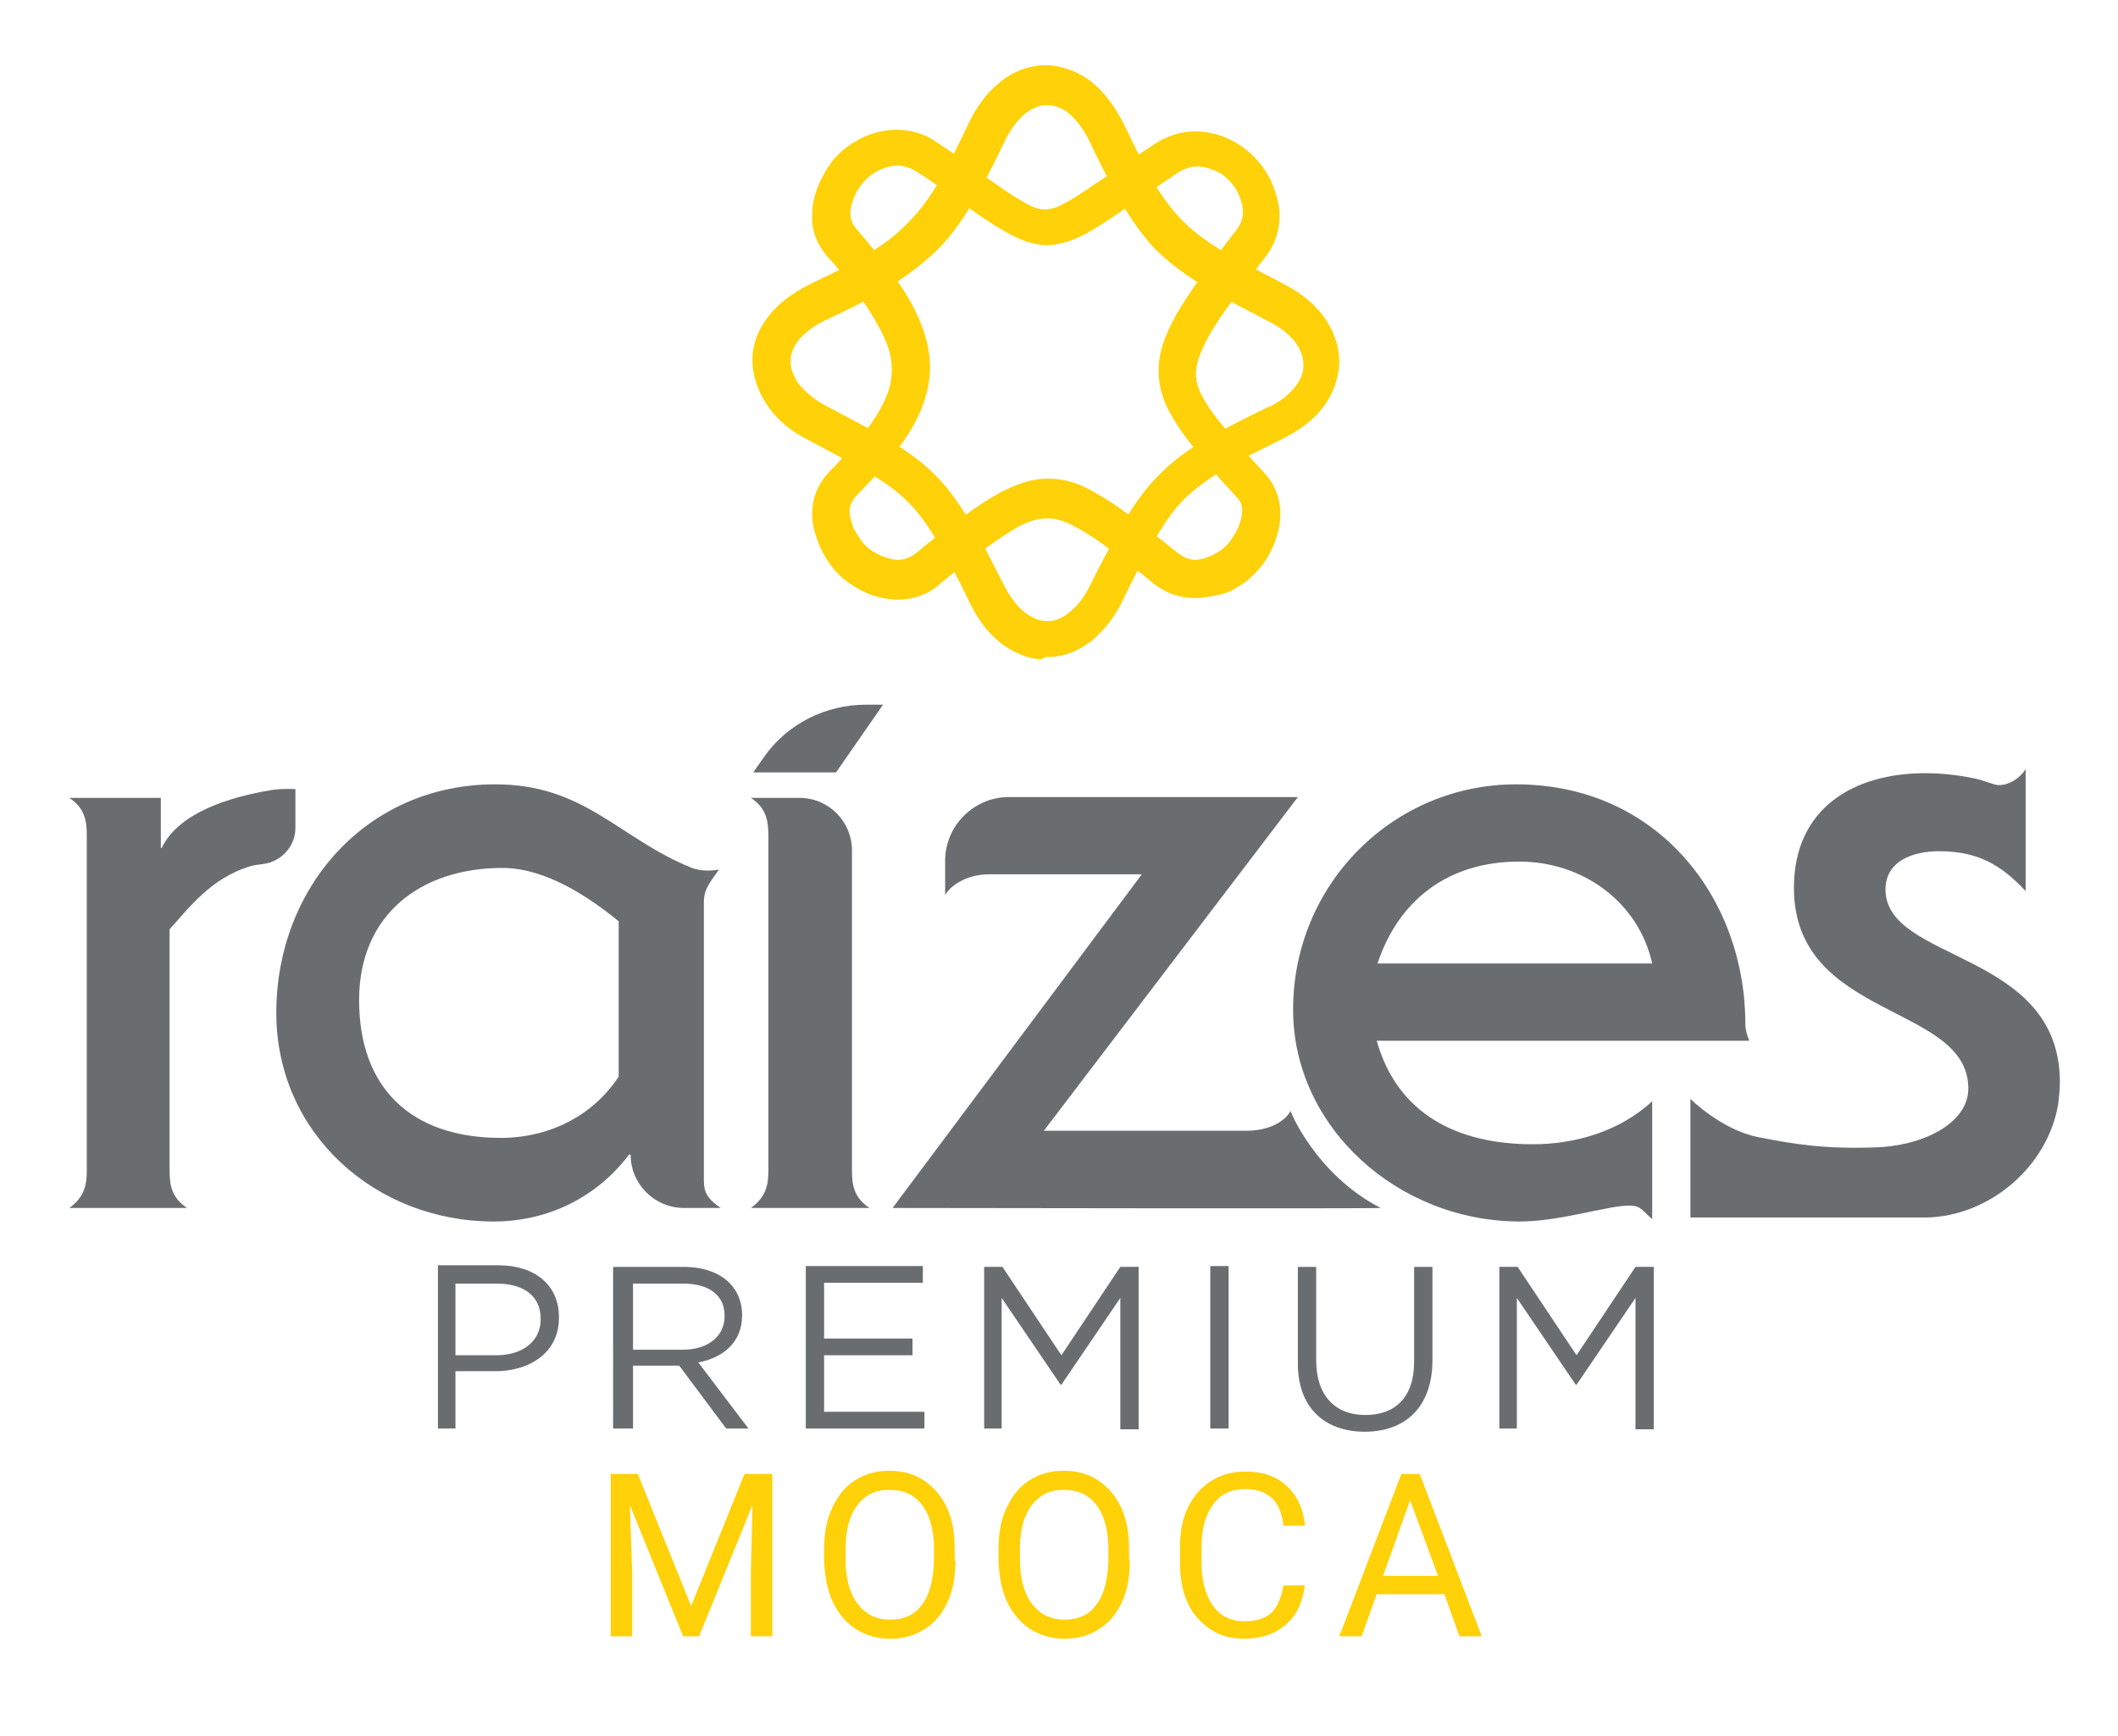 <?xml version="1.0" encoding="utf-8"?>
<!-- Generator: Adobe Illustrator 24.1.2, SVG Export Plug-In . SVG Version: 6.00 Build 0)  -->
<svg version="1.1" id="Camada_1" xmlns="http://www.w3.org/2000/svg" xmlns:xlink="http://www.w3.org/1999/xlink" x="0px" y="0px"
	 viewBox="0 0 266 218" style="enable-background:new 0 0 266 218;" xml:space="preserve">
<style type="text/css">
	.st0{fill:#FFFFFF;}
	.st1{fill:#FFD108;}
	.st2{fill:#696D6F;}
</style>
<rect y="0" class="st0" width="266" height="218"/>
<path class="st1" d="M143.8,66.2c1.3,1,2.7,2.1,4.2,3.3c0.7,0.5,1.3,0.8,2.1,0.8c0.6,0,1.3-0.2,2-0.5c0.6-0.3,1.2-0.6,1.7-1.1
	c0.2-0.2,0.4-0.4,0.6-0.6c0.2-0.3,0.7-1,1.1-1.8c0.3-0.8,0.5-1.5,0.5-2.1c0-0.8-0.2-1.3-0.8-1.9c0,0,0,0,0,0
	c-1.4-1.5-2.6-2.8-3.6-4.1c-2.2-2.5-3.5-4.3-4.4-5.9c-1.2-2-1.7-3.9-1.7-5.8c0-1.9,0.6-3.9,1.8-6.2c1.2-2.3,3-4.8,4.7-7.1
	c1-1.3,2-2.7,3.2-4.2c0.6-0.8,0.9-1.5,0.9-2.4c0-0.7-0.2-1.4-0.5-2.1c-0.3-0.7-0.7-1.3-1.2-1.8c0,0-0.2-0.2-0.2-0.2
	c-0.5-0.5-1.1-0.9-1.7-1.1c-0.7-0.3-1.4-0.5-2.1-0.5c-0.9,0-1.7,0.3-2.5,0.8c-1.6,1.1-3.1,2.1-4.4,3c0,0-0.8,0.5-0.8,0.5
	c-1.7,1.2-3.1,2.2-4.4,3c-1.7,1.1-2.9,1.7-4.1,2.1c-0.9,0.3-1.9,0.5-2.7,0.5s-1.8-0.2-2.7-0.5c-0.8-0.3-1.7-0.7-2.7-1.3
	c-1.6-0.9-3.5-2.2-5.8-3.9l-0.7-0.5c-1.3-0.9-2.7-1.9-4.4-3c-0.8-0.5-1.6-0.8-2.5-0.8h0c-1.5,0-2.9,0.8-3.7,1.5l-0.6,0.6
	c-0.4,0.5-0.8,1.1-1.1,1.8c-0.3,0.7-0.5,1.4-0.5,2c0,0.8,0.2,1.4,0.8,2.1c1.4,1.6,2.5,3,3.5,4.3c0,0,0,0,0,0
	c1.9,2.5,3.3,4.6,4.2,6.7c1,2.2,1.5,4.3,1.5,6.3c0,2-0.5,4.1-1.5,6.2c-0.9,1.9-2.2,3.8-4.1,6c0,0,0,0,0,0c-1.1,1.3-2.3,2.6-3.7,4
	c-0.6,0.7-0.8,1.3-0.8,1.9c0,0.6,0.2,1.3,0.5,2.1c0.3,0.7,0.8,1.3,1.2,1.9c0,0,0.1,0.1,0.1,0.1c0.1,0.1,0.2,0.2,0.3,0.3
	c0.5,0.5,1.2,0.9,1.9,1.2c0.7,0.3,1.5,0.5,2.1,0.5c0.8,0,1.5-0.3,2.2-0.8l1.1-0.9c1.1-0.9,2.1-1.7,3.1-2.4c0,0,0,0,0,0
	c2.1-1.6,4.3-3.2,6.5-4.4c2.2-1.1,4-1.7,5.9-1.7c1.9,0,3.8,0.5,5.8,1.7C139.1,62.7,141,64,143.8,66.2
	C143.8,66.2,143.8,66.2,143.8,66.2 M150,75.1c-1.8,0-3.6-0.6-5.1-1.8l-0.5-0.4c-1.3-1.1-2.5-2-3.6-2.8c0,0,0,0,0,0
	c-2.5-2-4.3-3.2-5.7-3.9c-1.4-0.8-2.5-1.1-3.6-1.1c-1.1,0-2.2,0.3-3.7,1.1c-1.4,0.8-3.2,2-5.8,4c0,0,0,0,0,0c-1,0.8-2.1,1.6-3.3,2.6
	c0,0-0.8,0.6-0.8,0.7c-1.5,1.2-3.2,1.8-5.1,1.8c-1.4,0-2.8-0.3-4.1-0.9c-1.1-0.5-2.2-1.2-3.1-2c0,0,0,0,0,0
	c-0.1-0.1-0.2-0.2-0.3-0.3c0,0-0.3-0.3-0.3-0.3c-0.8-0.9-1.5-2-2-3.1c-0.6-1.4-1-2.8-1-4.1c0-2,0.7-3.8,2.1-5.3
	c1.4-1.4,2.5-2.7,3.5-3.8c0,0,0,0,0,0c1.6-1.9,2.7-3.5,3.4-5c0.7-1.4,1-2.7,1-4.1c0-1.4-0.3-2.7-1.1-4.3c-0.8-1.7-1.9-3.5-3.6-5.8
	c-0.9-1.2-2-2.6-3.4-4.1c-1.3-1.5-2-3.3-1.9-5.2c0-1.3,0.3-2.6,0.9-4c0.5-1.1,1.1-2.1,1.8-3c0,0,0.1-0.1,0.1-0.1
	c0.3-0.3,0.9-0.9,0.9-0.9c0,0,0.1-0.1,0.1-0.1c1.2-1,3.6-2.6,6.8-2.6c1.8,0,3.6,0.5,5.1,1.6c1.7,1.1,3.1,2.1,4.4,3.1l0.8,0.6
	c1.7,1.2,3,2.1,4.2,2.9c1.3,0.8,2.3,1.4,3,1.6c0.5,0.2,0.8,0.2,1.2,0.2s0.7-0.1,1.2-0.2c0.5-0.2,1.1-0.5,1.8-0.9
	c1.4-0.8,3.2-2.1,5.5-3.6c0,0,0.7-0.5,0.7-0.5c1.3-0.9,2.8-1.9,4.5-3c1.5-1,3.3-1.6,5.1-1.6c1.4,0,2.8,0.3,4.1,0.9
	c1.1,0.5,2.2,1.2,3.1,2.1c0,0,0.3,0.3,0.3,0.3c0.9,0.9,1.6,2,2.1,3.1c0.6,1.4,1,2.8,1,4.2c0,1.9-0.6,3.7-1.8,5.2
	c-1.2,1.5-2.2,3-3.2,4.2c-2.2,2.9-3.5,4.9-4.3,6.5c-0.8,1.6-1.2,2.8-1.2,3.9c0,1.1,0.3,2.1,1.1,3.4c0.7,1.3,2,2.9,3.9,5.1
	c1,1.2,2.2,2.5,3.6,4c1.3,1.4,2,3.2,2,5.1c0,1.3-0.3,2.7-0.9,4.1c-0.5,1.1-1.1,2.1-1.9,3c0,0-0.1,0.1-0.1,0.1
	c-0.3,0.3-0.6,0.6-0.9,0.9c0,0-0.1,0.1-0.1,0.1c-0.9,0.7-1.9,1.4-3,1.8C152.7,74.8,151.4,75.1,150,75.1L150,75.1z"/>
<path class="st1" d="M110.4,36.8c-1.7,1-3.7,2-6.7,3.4c-1.5,0.7-2.6,1.6-3.4,2.5c-0.6,0.8-1,1.7-1,2.5l0,0.3c0,0.9,0.4,1.8,1,2.7
	c0.8,1,2,2,3.5,2.8c2.8,1.5,5,2.6,6.8,3.7c3.2,1.8,5.2,3.3,6.9,5c1.8,1.8,3.3,4,5.2,7.3c0.9,1.6,1.9,3.6,3.4,6.5
	c0.7,1.4,1.6,2.6,2.6,3.4c0.8,0.6,1.6,1,2.5,1.1l0.3,0l0.4,0c0.8-0.1,1.6-0.4,2.4-1.1c1-0.8,1.9-1.9,2.6-3.4
	c1.4-2.8,2.5-4.8,3.4-6.5c1.9-3.4,3.5-5.6,5.3-7.4c1.8-1.8,3.8-3.3,6.8-5c1.9-1,4-2.1,6.9-3.5c0,0,0.1,0,0.1,0
	c1.4-0.7,2.6-1.6,3.3-2.6c0.7-0.9,1-1.7,1-2.6v-0.1c0-1-0.4-1.9-1-2.8c-0.8-1-2-2-3.5-2.7c-2.5-1.3-4.6-2.4-6.4-3.4
	c-3.3-1.9-5.5-3.5-7.4-5.3c-1.9-1.9-3.5-4.2-5.4-7.6c-1-1.8-2-3.8-3.2-6.3c-0.7-1.5-1.6-2.6-2.5-3.4c-0.8-0.7-1.7-1-2.5-1.1l-0.1,0
	l-0.6,0c-0.8,0.1-1.6,0.5-2.4,1.1c-0.9,0.8-1.8,1.9-2.5,3.4c-1.3,2.7-2.3,4.7-3.2,6.3c-1.8,3.2-3.4,5.5-5.3,7.4
	C115.7,33.3,113.5,35,110.4,36.8C110.4,36.7,110.4,36.8,110.4,36.8 M130.8,82.8c0,0-0.1,0-0.1,0c-1.8-0.1-3.5-0.9-5.1-2.1
	c-1.5-1.2-2.8-2.9-3.8-5c-1.4-2.9-2.4-4.8-3.3-6.3c-1.6-2.9-2.9-4.8-4.4-6.3c-1.4-1.4-3.1-2.7-5.9-4.2c-1.7-1-3.8-2.1-6.4-3.5
	l-0.2-0.1c-2.2-1.1-3.9-2.5-5.1-4.2c-1.2-1.7-1.9-3.6-2-5.5l0-0.6c0,0,0-0.1,0-0.2c0.1-1.8,0.8-3.6,2.1-5.2c1.2-1.5,2.9-2.8,5.1-3.9
	c2.7-1.3,4.8-2.3,6.4-3.3c0,0,0,0,0,0c2.7-1.5,4.5-2.9,6.1-4.6c1.6-1.6,3-3.6,4.5-6.4c0.9-1.6,1.8-3.5,3-6c1-2.1,2.3-3.8,3.8-5
	c1.5-1.3,3.3-2,5.1-2.2c0,0,0.1,0,0.1,0l0.7,0l0.5,0c1.9,0.2,3.7,0.9,5.2,2.1c1.5,1.2,2.8,2.9,3.9,5c1.4,2.8,2.2,4.6,3,6
	c1.6,3,3,4.9,4.6,6.5c1.5,1.5,3.4,2.9,6.3,4.5c1.7,1,3.8,2,6.2,3.3c2.2,1.1,3.9,2.5,5.1,4.1c1.2,1.6,1.9,3.5,2,5.4l0,0.6
	c-0.1,1.9-0.8,3.8-2,5.4c-1.2,1.6-2.9,2.9-5.1,4c-2.8,1.4-4.9,2.4-6.6,3.4c-2.6,1.5-4.2,2.7-5.7,4.1c-1.5,1.5-2.8,3.4-4.5,6.4
	c-0.9,1.6-2,3.7-3.3,6.4c-1,2.1-2.3,3.7-3.8,5c-1.5,1.2-3.3,2-5.1,2.1c0,0-0.1,0-0.1,0c0,0-0.7,0-0.7,0L130.8,82.8z"/>
<path class="st2" d="M20.1,106.5h0.2c2.1-4.4,8.4-6.4,13.9-7.3c1.5-0.2,2.9-0.1,2.9-0.1v4.9c0,2.3-1.8,4.2-4,4.5
	c-0.6,0.1-1.1,0.1-1.7,0.3c-5,1.5-7.8,5.4-10.1,7.9V147c0,1.7,0.2,3.4,2.2,4.7H8.7c2-1.4,2.2-3.1,2.2-4.7v-42.1
	c0-1.7-0.2-3.4-2.2-4.7h11.5V106.5z"/>
<path class="st2" d="M77.7,115.7c-3.9-3.2-9.3-6.7-14.6-6.7c-10.3,0-18,5.9-18,16.6c0,11,6.5,17.3,17.8,17.3
	c6.1,0,11.6-2.8,14.8-7.7V115.7z M85.9,151.7c-3.7,0-6.7-3-6.7-6.7H79c-4,5.3-10.1,8.4-17,8.4c-14.9,0-27.3-11.1-27.3-26.2
	c0-15.7,11.3-28.7,27.5-28.7c11.3,0,15.5,6.8,24.7,10.5c1.1,0.4,2.3,0.4,3.4,0.2c-1.1,1.6-1.9,2.4-1.9,4.1v35c0,1.4,0.4,2.2,2.1,3.4
	H85.9z"/>
<path class="st2" d="M100.4,100.2c3.7,0,6.6,3,6.6,6.6V147c0,1.7,0.2,3.4,2.2,4.7H94.3c2-1.4,2.2-3.1,2.2-4.7v-42
	c0-1.8-0.2-3.5-2.2-4.8H100.4z M110.9,88.5L105,97H94.6l1.4-2c2.9-4.1,7.7-6.5,12.7-6.5H110.9z"/>
<path class="st2" d="M112.1,151.7l31.3-41.9h-0.2h-19c-2.4,0-4.6,1.1-5.5,2.6v-4.3c0-4.4,3.6-8,8-8H163L131.1,142h25.5
	c2.4,0,4.6-0.9,5.5-2.5c-0.2-0.2,3.1,8,11.3,12.2C173.3,151.8,112.1,151.7,112.1,151.7"/>
<path class="st2" d="M207.5,121c-1.7-7.7-8.7-12.8-16.7-12.8c-8.8,0-15.1,4.7-17.8,12.8H207.5z M207.5,153.1
	c-1.3-1.1-1.4-1.7-2.9-1.7c-2.7,0-8.7,2-13.7,2c-15.4,0-28.5-11.9-28.5-26.6c0-15.8,12.6-28.3,28-28.3c17.8,0,28.8,14.3,28.8,30.1
	c0,0.7,0.2,1.4,0.5,2.1h-46.8c2.6,9.2,10.1,13,19.6,13c5.5,0,11-1.7,15-5.4V153.1z"/>
<path class="st2" d="M218.1,152.9l-5.8,0V138c0,0,3.9,3.9,8.5,4.8c4.5,0.9,8.3,1.5,14.5,1.3c5.9-0.1,11.9-2.9,11.9-7.4
	c0-10.7-21.9-8.6-21.9-25.2c0-10,7.5-14.4,16.5-14.4c2.3,0,4.4,0.3,5.9,0.6c1.6,0.3,2.7,0.9,3.3,0.9c1.4,0,2.7-0.9,3.4-2v15.3
	c-3.2-3.4-6.1-5-10.9-5c-3.2,0-6.7,1.2-6.7,4.8c0,9.2,21.9,7.6,21.9,24.2c0,0.9-0.1,1.8-0.2,2.7c-1.3,7.9-8.6,14.1-16.5,14.3
	L218.1,152.9z"/>
<polygon class="st1" points="93.5,185.1 86.8,201.7 80.1,185.1 76.7,185.1 76.7,205.5 79.4,205.5 79.4,197.5 79.1,189 85.8,205.5 
	87.8,205.5 94.5,189 94.3,197.5 94.3,205.5 97,205.5 97,185.1 "/>
<path class="st1" d="M117.3,194.6c0-2.4-0.5-4.3-1.5-5.6c-1-1.3-2.3-1.9-4.1-1.9c-1.7,0-3,0.6-4,1.9c-1,1.3-1.5,3.1-1.5,5.4v1.5
	c0,2.3,0.5,4.2,1.5,5.5c1,1.3,2.3,2,4.1,2c1.7,0,3.1-0.6,4-1.9c1-1.3,1.4-3.1,1.5-5.4V194.6z M120,196c0,2-0.3,3.7-1,5.2
	c-0.7,1.5-1.6,2.6-2.9,3.4c-1.2,0.8-2.7,1.2-4.3,1.2c-1.6,0-3-0.4-4.3-1.2c-1.2-0.8-2.2-1.9-2.9-3.4c-0.7-1.5-1-3.2-1.1-5.1v-1.5
	c0-2,0.3-3.7,1-5.2c0.7-1.5,1.6-2.7,2.9-3.5c1.2-0.8,2.7-1.2,4.3-1.2c1.6,0,3.1,0.4,4.3,1.2c1.2,0.8,2.2,1.9,2.9,3.4
	c0.7,1.5,1,3.2,1,5.2V196z"/>
<path class="st1" d="M139.2,194.6c0-2.4-0.5-4.3-1.5-5.6c-1-1.3-2.3-1.9-4.1-1.9c-1.7,0-3,0.6-4,1.9c-1,1.3-1.5,3.1-1.5,5.4v1.5
	c0,2.3,0.5,4.2,1.5,5.5c1,1.3,2.3,2,4.1,2c1.7,0,3.1-0.6,4-1.9c1-1.3,1.4-3.1,1.5-5.4V194.6z M141.9,196c0,2-0.3,3.7-1,5.2
	c-0.7,1.5-1.6,2.6-2.9,3.4c-1.2,0.8-2.7,1.2-4.3,1.2c-1.6,0-3-0.4-4.3-1.2c-1.2-0.8-2.2-1.9-2.9-3.4c-0.7-1.5-1-3.2-1.1-5.1v-1.5
	c0-2,0.3-3.7,1-5.2c0.7-1.5,1.6-2.7,2.9-3.5c1.2-0.8,2.7-1.2,4.3-1.2c1.6,0,3.1,0.4,4.3,1.2c1.2,0.8,2.2,1.9,2.9,3.4
	c0.7,1.5,1,3.2,1,5.2V196z"/>
<path class="st1" d="M163.9,199c-0.3,2.2-1,3.8-2.4,5c-1.3,1.2-3.1,1.8-5.3,1.8c-2.4,0-4.3-0.9-5.8-2.6c-1.5-1.7-2.2-4-2.2-6.9v-2
	c0-1.9,0.3-3.6,1-5c0.7-1.4,1.6-2.5,2.9-3.3c1.2-0.8,2.7-1.2,4.3-1.2c2.2,0,3.9,0.6,5.2,1.8s2.1,2.9,2.3,5h-2.7
	c-0.2-1.6-0.7-2.8-1.5-3.5c-0.8-0.7-1.9-1.1-3.3-1.1c-1.7,0-3.1,0.6-4,1.9c-1,1.3-1.5,3.1-1.5,5.4v2c0,2.2,0.5,4,1.4,5.3
	c0.9,1.3,2.2,2,3.9,2c1.5,0,2.6-0.3,3.4-1c0.8-0.7,1.3-1.9,1.6-3.5H163.9z"/>
<path class="st1" d="M177.1,188.4l3.5,9.5h-6.9L177.1,188.4z M176,185.1l-7.8,20.4h2.8l1.9-5.3h8.5l1.9,5.3h2.8l-7.8-20.4H176z"/>
<path class="st2" d="M188.3,179.4h2.2V163l7.4,10.9h0.1l7.4-10.9v16.5h2.3v-20.4h-2.3l-7.4,11.1l-7.4-11.1h-2.3V179.4z M171.4,179.8
	c5.1,0,8.5-3.1,8.5-9v-11.7h-2.3v11.9c0,4.5-2.4,6.7-6.1,6.7c-3.9,0-6.2-2.5-6.2-6.9v-11.7h-2.3v11.9
	C162.9,176.7,166.3,179.8,171.4,179.8 M152,179.4h2.3v-20.4H152V179.4z M123.6,179.4h2.2V163l7.4,10.9h0.1l7.4-10.9v16.5h2.3v-20.4
	h-2.3l-7.4,11.1l-7.4-11.1h-2.3V179.4z M101.2,179.4h14.9v-2.1h-12.6v-7.1h11.1v-2.1h-11.1v-7h12.4v-2.1h-14.7V179.4z M79.5,169.5
	v-8.3h6.3c3.3,0,5.2,1.5,5.2,4v0.1c0,2.6-2.2,4.2-5.2,4.2H79.5z M77.2,179.4h2.3v-7.9h5.8l5.9,7.9h2.8l-6.3-8.3
	c3.2-0.6,5.5-2.6,5.5-5.9v-0.1c0-1.6-0.6-3-1.6-4c-1.3-1.3-3.3-2-5.8-2h-8.8V179.4z M57.2,170.2v-9h5.2c3.3,0,5.5,1.5,5.5,4.4v0.1
	c0,2.7-2.2,4.5-5.6,4.5H57.2z M54.9,179.4h2.3v-7.2h5c4.3,0,8-2.3,8-6.7v-0.1c0-4-3-6.5-7.6-6.5h-7.6V179.4z"/>
</svg>
